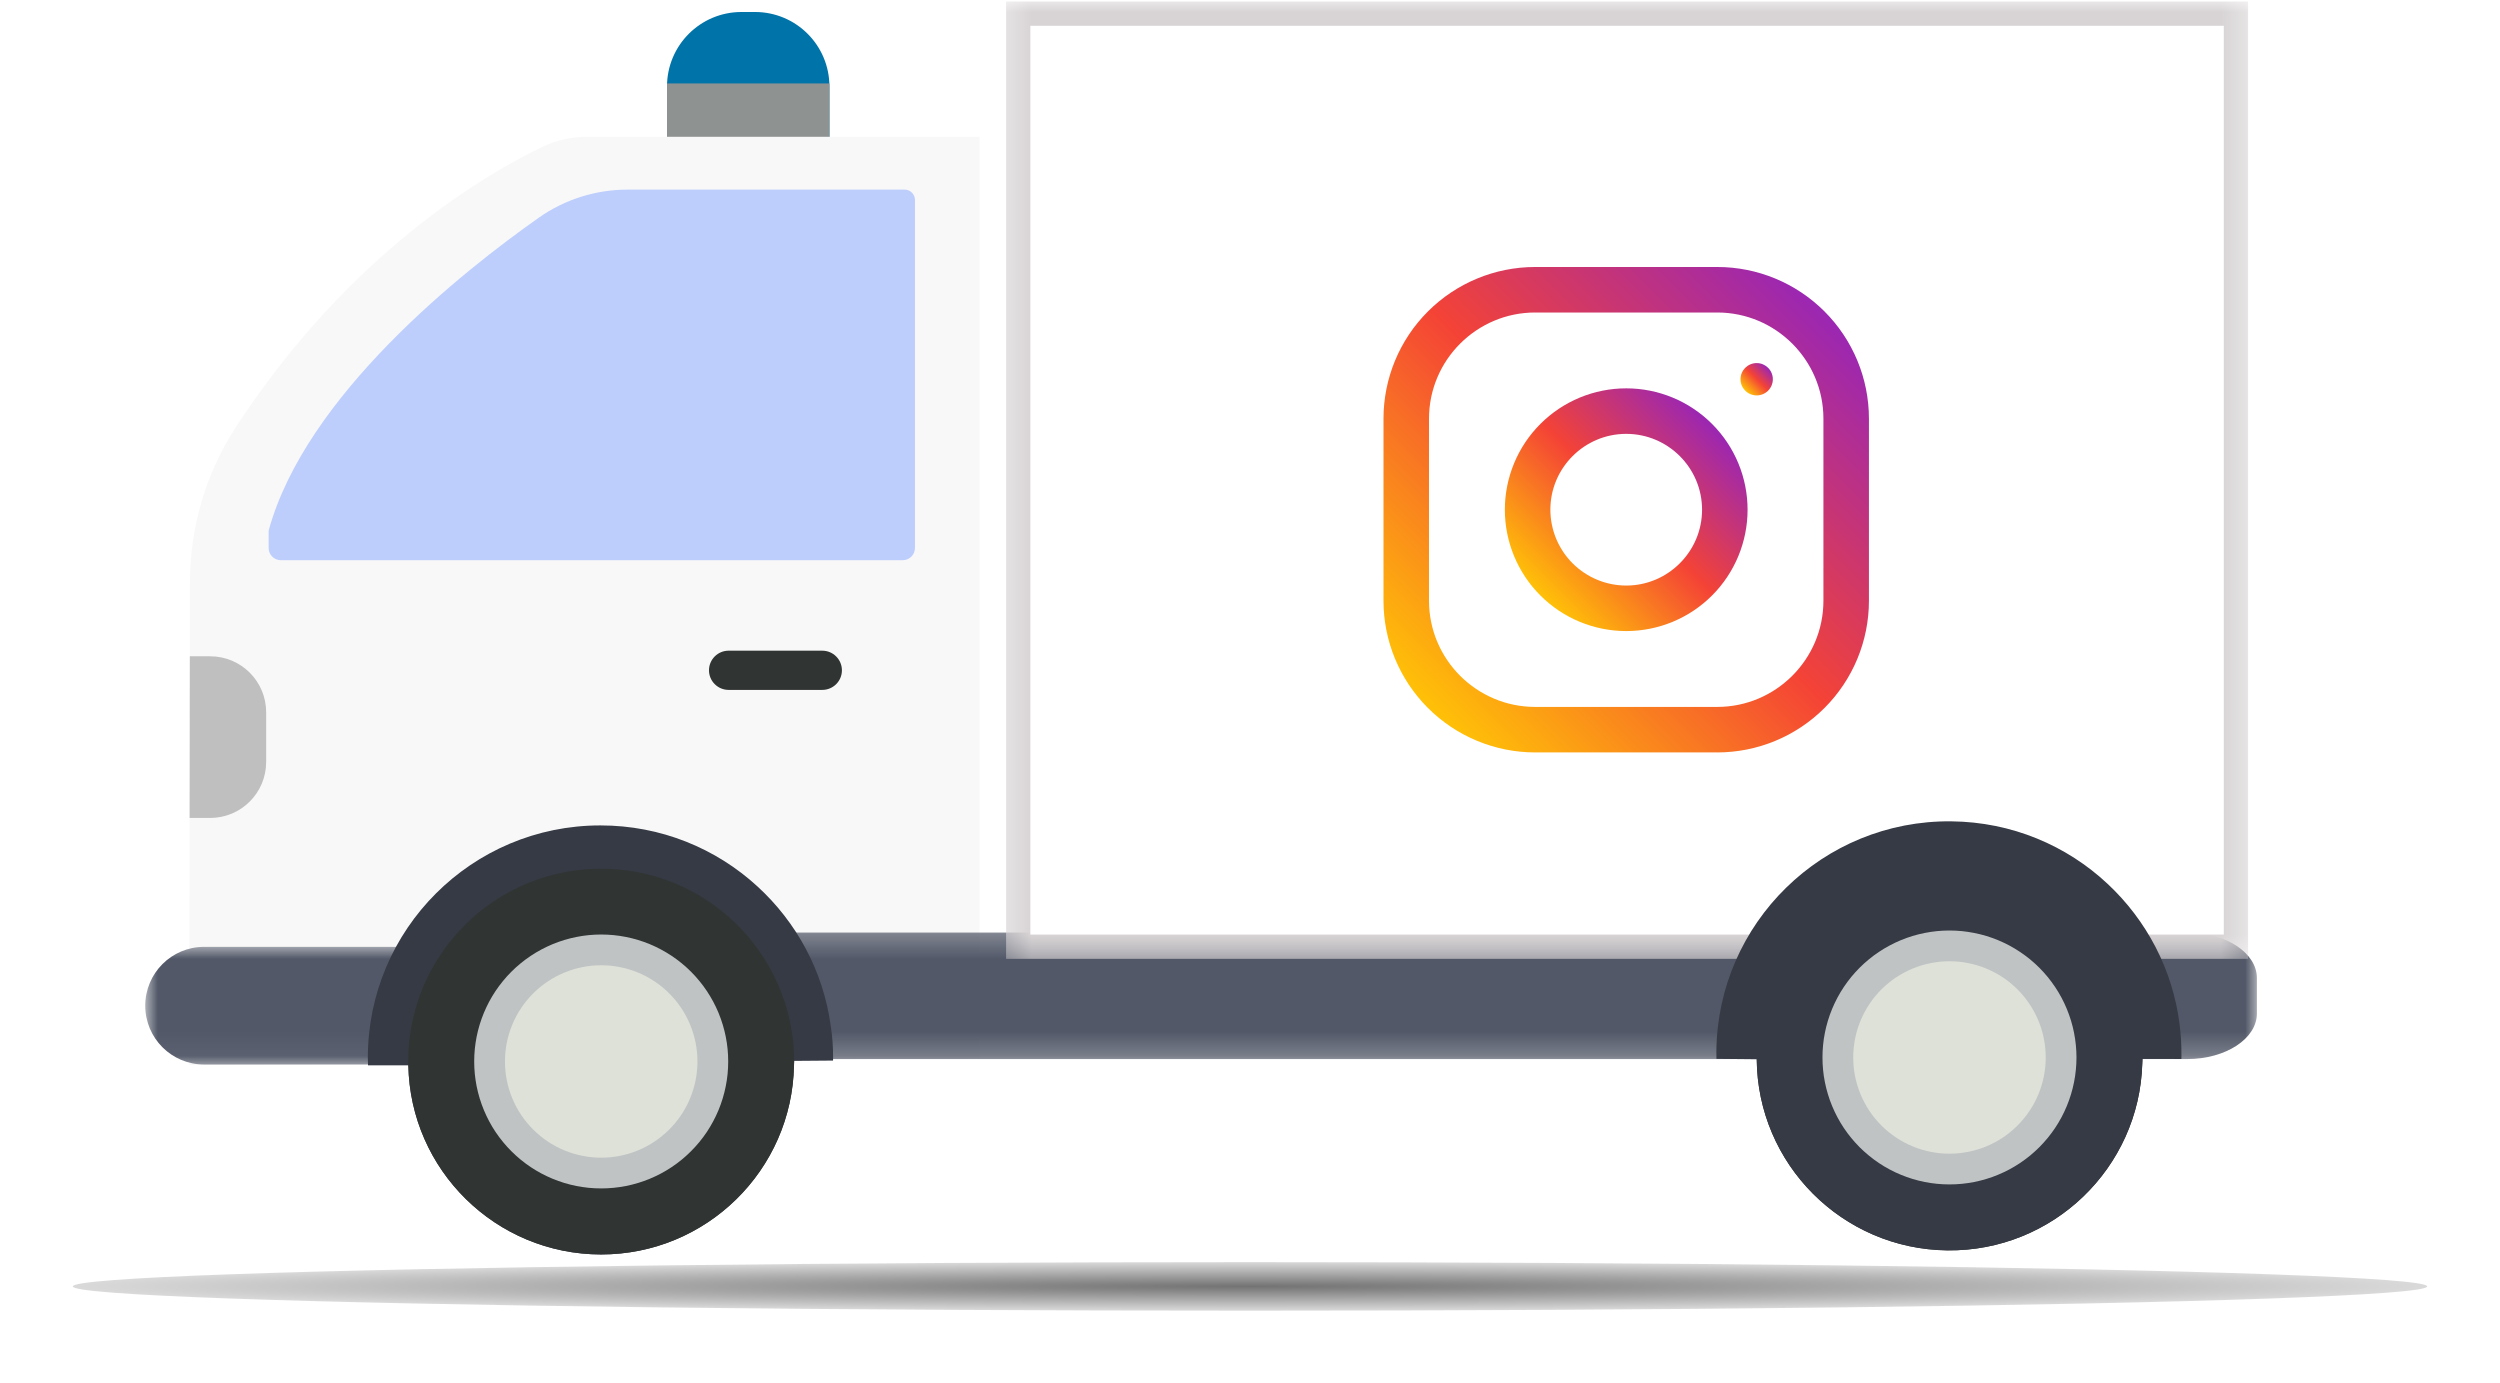 <svg width="103" height="57" viewBox="0 0 103 57" fill="none" xmlns="http://www.w3.org/2000/svg">
<path d="M88.269 43.627V43.657C88.269 43.709 88.269 43.758 88.263 43.812C88.138 48.125 84.574 51.562 80.236 51.515C75.897 51.469 72.41 47.957 72.377 43.64C72.377 43.63 72.374 43.617 72.377 43.607C72.374 43.567 72.374 43.528 72.374 43.485C72.42 39.095 76.016 35.577 80.407 35.623C82.324 35.642 84.073 36.339 85.435 37.483C86.834 38.657 87.82 40.309 88.15 42.182C88.23 42.651 88.269 43.136 88.269 43.627Z" fill="#303433"/>
<path d="M31.104 15.882H30.55C28.854 15.882 27.481 14.51 27.481 12.815V3.561C27.481 1.866 28.854 0.494 30.55 0.494H31.104C32.8 0.494 34.172 1.866 34.172 3.561V12.815C34.172 14.507 32.8 15.882 31.104 15.882Z" fill="#0073A9"/>
<path d="M27.481 3.438H34.172V18.826H27.481V3.438Z" fill="#8E9291"/>
<path d="M40.361 5.635V43.594L38.62 43.61L36.557 43.627L33.06 43.66L31.43 43.673L21.229 43.765L19.596 43.779L16.105 43.812L13.971 43.831L9.052 43.874H7.798L7.812 33.7L7.821 27.038L7.825 23.985C7.831 21.729 8.474 19.516 9.702 17.622C14.423 10.361 20.144 7.102 22.361 6.044C22.925 5.777 23.542 5.635 24.165 5.635H40.361Z" fill="#F8F8F8"/>
<mask id="mask0_970_1350" style="mask-type:luminance" maskUnits="userSpaceOnUse" x="6" y="38" width="12" height="6">
<path d="M6 38.949H17.531V43.948H6V38.949Z" fill="white"/>
</mask>
<g mask="url(#mask0_970_1350)">
<path d="M17.531 43.858H8.408C7.069 43.858 5.984 42.773 5.984 41.434C5.984 40.095 7.069 39.01 8.408 39.01H17.531V43.858Z" fill="#525868"/>
</g>
<path d="M10.966 29.347V31.391C10.966 32.668 9.933 33.7 8.656 33.7H7.812L7.821 27.039H8.656C9.933 27.039 10.966 28.071 10.966 29.347Z" fill="#BFBFBF"/>
<mask id="mask1_970_1350" style="mask-type:luminance" maskUnits="userSpaceOnUse" x="26" y="38" width="67" height="6">
<path d="M26.494 38.26H93V43.775H26.494V38.26Z" fill="white"/>
</mask>
<g mask="url(#mask1_970_1350)">
<path d="M92.984 40.295V41.757C92.984 42.792 91.701 43.633 90.117 43.633H29.372C27.788 43.633 26.505 42.792 26.505 41.757V40.295C26.505 39.26 27.788 38.419 29.372 38.419H90.114C91.701 38.416 92.984 39.257 92.984 40.295Z" fill="#525868"/>
</g>
<path d="M34.324 43.578C34.324 43.617 34.324 43.657 34.321 43.696L32.717 43.709V43.739C32.717 43.792 32.717 43.841 32.711 43.894C32.631 48.211 29.105 51.684 24.762 51.684C20.424 51.681 16.9 48.204 16.822 43.891H15.162V43.874C15.159 43.775 15.155 43.68 15.155 43.581C15.155 38.291 19.444 34.004 24.74 34.007C27.231 34.007 29.504 34.957 31.206 36.52C32.816 37.994 33.921 40.009 34.228 42.278C34.294 42.697 34.324 43.136 34.324 43.578Z" fill="#363A44"/>
<path d="M32.72 43.71V43.739C32.72 43.792 32.72 43.842 32.714 43.894C32.635 48.211 29.108 51.684 24.766 51.684C20.428 51.681 16.904 48.205 16.825 43.891C16.825 43.881 16.822 43.868 16.825 43.858C16.818 43.819 16.818 43.779 16.818 43.736C16.818 39.347 20.378 35.791 24.769 35.791C26.686 35.791 28.445 36.471 29.817 37.602C31.226 38.763 32.232 40.402 32.582 42.275C32.671 42.733 32.717 43.218 32.72 43.71Z" fill="#303433"/>
<path d="M30.002 43.733C30.002 43.904 29.993 44.075 29.977 44.246C29.96 44.416 29.935 44.585 29.901 44.753C29.868 44.921 29.826 45.087 29.776 45.251C29.727 45.415 29.669 45.576 29.604 45.734C29.538 45.892 29.465 46.047 29.384 46.198C29.303 46.35 29.215 46.496 29.12 46.639C29.025 46.781 28.923 46.919 28.814 47.051C28.705 47.183 28.59 47.31 28.469 47.431C28.348 47.552 28.221 47.667 28.089 47.776C27.957 47.885 27.819 47.986 27.677 48.082C27.534 48.177 27.387 48.265 27.236 48.346C27.085 48.426 26.93 48.499 26.772 48.565C26.613 48.631 26.453 48.688 26.288 48.738C26.125 48.788 25.958 48.829 25.79 48.863C25.622 48.896 25.453 48.921 25.282 48.938C25.112 48.955 24.941 48.963 24.769 48.963C24.598 48.963 24.427 48.955 24.256 48.938C24.086 48.921 23.917 48.896 23.748 48.863C23.58 48.829 23.415 48.788 23.25 48.738C23.087 48.688 22.925 48.631 22.767 48.565C22.609 48.499 22.454 48.426 22.303 48.346C22.151 48.265 22.005 48.177 21.862 48.082C21.72 47.986 21.583 47.885 21.45 47.776C21.317 47.667 21.191 47.552 21.07 47.431C20.948 47.31 20.833 47.183 20.725 47.051C20.616 46.919 20.514 46.781 20.418 46.639C20.323 46.496 20.235 46.35 20.154 46.198C20.074 46.047 20.001 45.892 19.935 45.734C19.87 45.576 19.812 45.415 19.762 45.251C19.712 45.087 19.671 44.921 19.637 44.753C19.604 44.585 19.579 44.416 19.562 44.246C19.545 44.075 19.537 43.904 19.537 43.733C19.537 43.562 19.545 43.391 19.562 43.22C19.579 43.05 19.604 42.88 19.637 42.712C19.671 42.544 19.712 42.379 19.762 42.214C19.812 42.051 19.87 41.889 19.935 41.731C20.001 41.573 20.074 41.419 20.154 41.267C20.235 41.116 20.323 40.969 20.418 40.827C20.514 40.685 20.616 40.547 20.725 40.415C20.833 40.282 20.948 40.155 21.07 40.034C21.191 39.913 21.317 39.798 21.45 39.69C21.583 39.581 21.72 39.479 21.862 39.384C22.005 39.289 22.151 39.201 22.303 39.12C22.454 39.039 22.609 38.966 22.767 38.9C22.925 38.835 23.087 38.777 23.25 38.727C23.415 38.678 23.58 38.636 23.748 38.603C23.917 38.569 24.086 38.544 24.256 38.527C24.427 38.511 24.598 38.502 24.769 38.502C24.941 38.502 25.112 38.511 25.282 38.527C25.453 38.544 25.622 38.569 25.79 38.603C25.958 38.636 26.125 38.678 26.288 38.727C26.453 38.777 26.613 38.835 26.772 38.9C26.93 38.966 27.085 39.039 27.236 39.12C27.387 39.201 27.534 39.289 27.677 39.384C27.819 39.479 27.957 39.581 28.089 39.69C28.221 39.798 28.348 39.913 28.469 40.034C28.59 40.155 28.705 40.282 28.814 40.415C28.923 40.547 29.025 40.685 29.12 40.827C29.215 40.969 29.303 41.116 29.384 41.267C29.465 41.419 29.538 41.573 29.604 41.731C29.669 41.889 29.727 42.051 29.776 42.214C29.826 42.379 29.868 42.544 29.901 42.712C29.935 42.88 29.96 43.05 29.977 43.22C29.993 43.391 30.002 43.562 30.002 43.733Z" fill="#BFC3C4"/>
<path d="M28.735 43.732C28.735 43.862 28.729 43.991 28.716 44.121C28.703 44.25 28.685 44.379 28.659 44.506C28.633 44.633 28.602 44.759 28.564 44.883C28.526 45.007 28.483 45.129 28.433 45.249C28.384 45.37 28.328 45.487 28.267 45.601C28.206 45.716 28.139 45.827 28.067 45.935C27.994 46.043 27.917 46.147 27.835 46.247C27.753 46.347 27.665 46.444 27.574 46.535C27.482 46.627 27.386 46.714 27.285 46.796C27.185 46.879 27.081 46.957 26.972 47.029C26.865 47.101 26.754 47.167 26.639 47.229C26.524 47.29 26.407 47.345 26.287 47.395C26.167 47.445 26.045 47.488 25.921 47.526C25.796 47.563 25.67 47.595 25.543 47.62C25.416 47.645 25.287 47.665 25.158 47.678C25.029 47.69 24.899 47.697 24.769 47.697C24.64 47.697 24.51 47.69 24.381 47.678C24.252 47.665 24.123 47.645 23.996 47.62C23.869 47.595 23.743 47.563 23.618 47.526C23.494 47.488 23.372 47.445 23.252 47.395C23.132 47.345 23.015 47.29 22.9 47.229C22.785 47.167 22.674 47.101 22.566 47.029C22.458 46.957 22.354 46.879 22.254 46.796C22.153 46.714 22.057 46.627 21.965 46.535C21.874 46.444 21.787 46.347 21.704 46.247C21.622 46.147 21.544 46.043 21.472 45.935C21.4 45.827 21.334 45.716 21.272 45.601C21.211 45.487 21.155 45.37 21.106 45.249C21.056 45.129 21.012 45.007 20.975 44.883C20.937 44.759 20.905 44.633 20.88 44.506C20.855 44.379 20.835 44.25 20.823 44.121C20.81 43.991 20.804 43.862 20.804 43.732C20.804 43.602 20.81 43.473 20.823 43.344C20.835 43.215 20.855 43.087 20.88 42.959C20.905 42.832 20.937 42.706 20.975 42.582C21.012 42.458 21.056 42.335 21.106 42.215C21.155 42.095 21.211 41.978 21.272 41.864C21.334 41.749 21.4 41.638 21.472 41.53C21.544 41.422 21.622 41.318 21.704 41.218C21.787 41.117 21.874 41.021 21.965 40.929C22.057 40.838 22.153 40.75 22.254 40.668C22.354 40.586 22.458 40.508 22.566 40.437C22.674 40.364 22.785 40.298 22.9 40.236C23.015 40.175 23.132 40.12 23.252 40.07C23.372 40.02 23.494 39.977 23.618 39.939C23.743 39.901 23.869 39.87 23.996 39.845C24.123 39.819 24.252 39.8 24.381 39.787C24.51 39.775 24.64 39.769 24.769 39.769C24.899 39.769 25.029 39.775 25.158 39.787C25.287 39.8 25.416 39.819 25.543 39.845C25.67 39.87 25.796 39.901 25.921 39.939C26.045 39.977 26.167 40.02 26.287 40.07C26.407 40.12 26.524 40.175 26.639 40.236C26.754 40.298 26.865 40.364 26.972 40.437C27.081 40.508 27.185 40.586 27.285 40.668C27.386 40.75 27.482 40.838 27.574 40.929C27.665 41.021 27.753 41.117 27.835 41.218C27.917 41.318 27.994 41.422 28.067 41.53C28.139 41.638 28.206 41.749 28.267 41.864C28.328 41.978 28.384 42.095 28.433 42.215C28.483 42.335 28.526 42.458 28.564 42.582C28.602 42.706 28.633 42.832 28.659 42.959C28.685 43.087 28.703 43.215 28.716 43.344C28.729 43.473 28.735 43.602 28.735 43.732Z" fill="#DEE1D8"/>
<path d="M37.274 7.812H25.858C24.555 7.812 23.278 8.211 22.213 8.959C19.072 11.169 12.592 16.291 11.068 21.861H11.078C11.075 21.867 11.068 21.874 11.068 21.881V22.576C11.068 22.854 11.292 23.081 11.573 23.081H37.191C37.468 23.081 37.696 22.857 37.696 22.576V21.881C37.696 21.87 37.689 21.867 37.686 21.861H37.696V8.228C37.689 8 37.505 7.812 37.274 7.812Z" fill="#BDCEFC"/>
<mask id="mask2_970_1350" style="mask-type:luminance" maskUnits="userSpaceOnUse" x="41" y="0" width="52" height="40">
<path d="M41.317 0H92.681V39.639H41.317V0Z" fill="white"/>
</mask>
<g mask="url(#mask2_970_1350)">
<path d="M41.95 0.562H92.121V39.004H41.95V0.562Z" fill="white" stroke="#D8D4D5"/>
</g>
<path d="M33.878 28.424H30.018C29.573 28.424 29.21 28.061 29.21 27.616C29.21 27.171 29.573 26.808 30.018 26.808H33.878C34.324 26.808 34.687 27.171 34.687 27.616C34.687 28.064 34.324 28.424 33.878 28.424Z" fill="#303433"/>
<path d="M89.876 43.511C89.876 43.551 89.876 43.591 89.873 43.63L88.269 43.627V43.657C88.269 43.709 88.269 43.758 88.263 43.812C88.138 48.126 84.574 51.562 80.236 51.516C75.897 51.469 72.41 47.957 72.377 43.64L70.718 43.624V43.607C70.718 43.508 70.714 43.413 70.714 43.313C70.77 38.024 75.102 33.782 80.397 33.839C82.889 33.865 85.151 34.838 86.837 36.418C88.431 37.908 89.516 39.937 89.8 42.209C89.853 42.631 89.879 43.07 89.876 43.511Z" fill="#363A44"/>
<path d="M85.551 43.568C85.551 43.739 85.542 43.91 85.525 44.081C85.509 44.251 85.483 44.42 85.45 44.588C85.417 44.756 85.375 44.922 85.325 45.086C85.275 45.25 85.218 45.411 85.152 45.569C85.087 45.727 85.013 45.882 84.933 46.033C84.852 46.185 84.764 46.331 84.669 46.474C84.574 46.616 84.471 46.754 84.363 46.886C84.254 47.018 84.139 47.145 84.018 47.267C83.897 47.387 83.77 47.502 83.638 47.611C83.505 47.72 83.368 47.821 83.225 47.917C83.082 48.012 82.936 48.1 82.785 48.181C82.633 48.262 82.479 48.334 82.32 48.4C82.162 48.466 82.001 48.524 81.837 48.573C81.673 48.623 81.507 48.664 81.338 48.698C81.171 48.731 81.001 48.757 80.831 48.773C80.66 48.79 80.49 48.798 80.318 48.798C80.147 48.798 79.976 48.79 79.805 48.773C79.634 48.757 79.466 48.731 79.297 48.698C79.129 48.664 78.963 48.623 78.799 48.573C78.635 48.524 78.474 48.466 78.316 48.4C78.157 48.334 78.002 48.262 77.852 48.181C77.7 48.1 77.553 48.012 77.411 47.917C77.269 47.821 77.131 47.72 76.999 47.611C76.866 47.502 76.739 47.387 76.618 47.267C76.497 47.145 76.382 47.018 76.273 46.886C76.164 46.754 76.063 46.616 75.967 46.474C75.872 46.331 75.784 46.185 75.703 46.033C75.622 45.882 75.55 45.727 75.484 45.569C75.418 45.411 75.36 45.25 75.311 45.086C75.261 44.922 75.22 44.756 75.186 44.588C75.152 44.42 75.127 44.251 75.111 44.081C75.094 43.91 75.086 43.739 75.086 43.568C75.086 43.397 75.094 43.225 75.111 43.055C75.127 42.885 75.152 42.715 75.186 42.547C75.22 42.379 75.261 42.214 75.311 42.049C75.36 41.886 75.418 41.725 75.484 41.566C75.55 41.408 75.622 41.253 75.703 41.102C75.784 40.951 75.872 40.804 75.967 40.662C76.063 40.52 76.164 40.382 76.273 40.249C76.382 40.117 76.497 39.99 76.618 39.869C76.739 39.748 76.866 39.633 76.999 39.524C77.131 39.416 77.269 39.314 77.411 39.219C77.553 39.124 77.7 39.036 77.852 38.955C78.002 38.874 78.157 38.801 78.316 38.735C78.474 38.67 78.635 38.612 78.799 38.562C78.963 38.513 79.129 38.471 79.297 38.438C79.466 38.405 79.634 38.379 79.805 38.362C79.976 38.346 80.147 38.337 80.318 38.337C80.49 38.337 80.66 38.346 80.831 38.362C81.001 38.379 81.171 38.405 81.338 38.438C81.507 38.471 81.673 38.513 81.837 38.562C82.001 38.612 82.162 38.67 82.32 38.735C82.479 38.801 82.633 38.874 82.785 38.955C82.936 39.036 83.082 39.124 83.225 39.219C83.368 39.314 83.505 39.416 83.638 39.524C83.77 39.633 83.897 39.748 84.018 39.869C84.139 39.99 84.254 40.117 84.363 40.249C84.471 40.382 84.574 40.52 84.669 40.662C84.764 40.804 84.852 40.951 84.933 41.102C85.013 41.253 85.087 41.408 85.152 41.566C85.218 41.725 85.275 41.886 85.325 42.049C85.375 42.214 85.417 42.379 85.45 42.547C85.483 42.715 85.509 42.885 85.525 43.055C85.542 43.225 85.551 43.397 85.551 43.568Z" fill="#BFC3C4"/>
<path d="M84.284 43.567C84.284 43.697 84.278 43.827 84.265 43.956C84.252 44.085 84.233 44.214 84.208 44.341C84.182 44.468 84.151 44.594 84.113 44.718C84.076 44.842 84.032 44.964 83.982 45.084C83.932 45.205 83.877 45.322 83.816 45.436C83.754 45.551 83.688 45.662 83.616 45.77C83.543 45.878 83.466 45.982 83.383 46.082C83.301 46.182 83.215 46.279 83.122 46.371C83.031 46.462 82.934 46.549 82.834 46.632C82.734 46.714 82.629 46.792 82.522 46.864C82.413 46.936 82.302 47.002 82.188 47.064C82.073 47.125 81.956 47.18 81.836 47.23C81.716 47.28 81.594 47.324 81.469 47.361C81.345 47.398 81.219 47.43 81.092 47.455C80.964 47.48 80.836 47.5 80.707 47.513C80.578 47.526 80.448 47.532 80.318 47.532C80.188 47.532 80.059 47.526 79.93 47.513C79.8 47.5 79.672 47.48 79.544 47.455C79.417 47.43 79.291 47.398 79.167 47.361C79.043 47.324 78.921 47.28 78.8 47.23C78.68 47.18 78.563 47.125 78.449 47.064C78.335 47.002 78.223 46.936 78.115 46.864C78.007 46.792 77.903 46.714 77.803 46.632C77.702 46.549 77.606 46.462 77.514 46.371C77.422 46.279 77.335 46.182 77.252 46.082C77.17 45.982 77.093 45.878 77.021 45.77C76.949 45.662 76.882 45.551 76.821 45.436C76.76 45.322 76.704 45.205 76.655 45.084C76.605 44.964 76.561 44.842 76.523 44.718C76.486 44.594 76.454 44.468 76.429 44.341C76.403 44.214 76.385 44.085 76.372 43.956C76.359 43.827 76.352 43.697 76.352 43.567C76.352 43.438 76.359 43.308 76.372 43.179C76.385 43.049 76.403 42.922 76.429 42.794C76.454 42.667 76.486 42.541 76.523 42.416C76.561 42.293 76.605 42.17 76.655 42.05C76.704 41.93 76.76 41.813 76.821 41.699C76.882 41.584 76.949 41.473 77.021 41.365C77.093 41.257 77.17 41.153 77.252 41.052C77.335 40.952 77.422 40.856 77.514 40.764C77.606 40.673 77.702 40.586 77.803 40.503C77.903 40.421 78.007 40.343 78.115 40.271C78.223 40.199 78.335 40.133 78.449 40.072C78.563 40.01 78.68 39.955 78.8 39.905C78.921 39.855 79.043 39.812 79.167 39.774C79.291 39.736 79.417 39.705 79.544 39.68C79.672 39.654 79.8 39.635 79.93 39.622C80.059 39.61 80.188 39.603 80.318 39.603C80.448 39.603 80.578 39.61 80.707 39.622C80.836 39.635 80.964 39.654 81.092 39.68C81.219 39.705 81.345 39.736 81.469 39.774C81.594 39.812 81.716 39.855 81.836 39.905C81.956 39.955 82.073 40.01 82.188 40.072C82.302 40.133 82.413 40.199 82.522 40.271C82.629 40.343 82.734 40.421 82.834 40.503C82.934 40.586 83.031 40.673 83.122 40.764C83.215 40.856 83.301 40.952 83.383 41.052C83.466 41.153 83.543 41.257 83.616 41.365C83.688 41.473 83.754 41.584 83.816 41.699C83.877 41.813 83.932 41.93 83.982 42.05C84.032 42.17 84.076 42.293 84.113 42.416C84.151 42.541 84.182 42.667 84.208 42.794C84.233 42.922 84.252 43.049 84.265 43.179C84.278 43.308 84.284 43.438 84.284 43.567Z" fill="#DEE1D8"/>
<g clip-path="url(#clip0_970_1350)">
<path d="M70.75 11H63.25C61.592 11 60.003 11.659 58.831 12.831C57.658 14.003 57 15.592 57 17.25V24.75C57 26.408 57.658 27.997 58.831 29.169C60.003 30.341 61.592 31 63.25 31H70.75C72.408 31 73.997 30.341 75.169 29.169C76.341 27.997 77 26.408 77 24.75V17.25C77 15.592 76.341 14.003 75.169 12.831C73.997 11.659 72.408 11 70.75 11ZM75.125 24.75C75.125 27.163 73.162 29.125 70.75 29.125H63.25C60.837 29.125 58.875 27.163 58.875 24.75V17.25C58.875 14.838 60.837 12.875 63.25 12.875H70.75C73.162 12.875 75.125 14.838 75.125 17.25V24.75Z" fill="url(#paint0_linear_970_1350)"/>
<path d="M67 16C65.674 16 64.402 16.527 63.465 17.465C62.527 18.402 62 19.674 62 21C62 22.326 62.527 23.598 63.465 24.535C64.402 25.473 65.674 26 67 26C68.326 26 69.598 25.473 70.535 24.535C71.473 23.598 72 22.326 72 21C72 19.674 71.473 18.402 70.535 17.465C69.598 16.527 68.326 16 67 16ZM67 24.125C66.171 24.124 65.377 23.794 64.791 23.209C64.206 22.623 63.876 21.828 63.875 21C63.875 19.276 65.278 17.875 67 17.875C68.722 17.875 70.125 19.276 70.125 21C70.125 22.723 68.722 24.125 67 24.125Z" fill="url(#paint1_linear_970_1350)"/>
<path d="M72.375 16.291C72.743 16.291 73.041 15.993 73.041 15.625C73.041 15.257 72.743 14.959 72.375 14.959C72.007 14.959 71.709 15.257 71.709 15.625C71.709 15.993 72.007 16.291 72.375 16.291Z" fill="url(#paint2_linear_970_1350)"/>
</g>
<g filter="url(#filter0_f_970_1350)">
<ellipse cx="51.5" cy="53" rx="48.5" ry="1" fill="url(#paint3_radial_970_1350)"/>
</g>
<defs>
<filter id="filter0_f_970_1350" x="0.5" y="49.5" width="102" height="7" filterUnits="userSpaceOnUse" color-interpolation-filters="sRGB">
<feFlood flood-opacity="0" result="BackgroundImageFix"/>
<feBlend mode="normal" in="SourceGraphic" in2="BackgroundImageFix" result="shape"/>
<feGaussianBlur stdDeviation="1.25" result="effect1_foregroundBlur_970_1350"/>
</filter>
<linearGradient id="paint0_linear_970_1350" x1="58.83" y1="29.17" x2="75.17" y2="12.83" gradientUnits="userSpaceOnUse">
<stop stop-color="#FFC107"/>
<stop offset="0.507" stop-color="#F44336"/>
<stop offset="0.99" stop-color="#9C27B0"/>
</linearGradient>
<linearGradient id="paint1_linear_970_1350" x1="63.465" y1="24.535" x2="70.535" y2="17.465" gradientUnits="userSpaceOnUse">
<stop stop-color="#FFC107"/>
<stop offset="0.507" stop-color="#F44336"/>
<stop offset="0.99" stop-color="#9C27B0"/>
</linearGradient>
<linearGradient id="paint2_linear_970_1350" x1="71.904" y1="16.096" x2="72.846" y2="15.154" gradientUnits="userSpaceOnUse">
<stop stop-color="#FFC107"/>
<stop offset="0.507" stop-color="#F44336"/>
<stop offset="0.99" stop-color="#9C27B0"/>
</linearGradient>
<radialGradient id="paint3_radial_970_1350" cx="0" cy="0" r="1" gradientUnits="userSpaceOnUse" gradientTransform="translate(51.5 53) scale(48.5 1)">
<stop stop-color="#737373"/>
<stop offset="1" stop-color="#D9D9D9"/>
</radialGradient>
<clipPath id="clip0_970_1350">
<rect width="20" height="20" fill="white" transform="translate(57 11)"/>
</clipPath>
</defs>
</svg>
